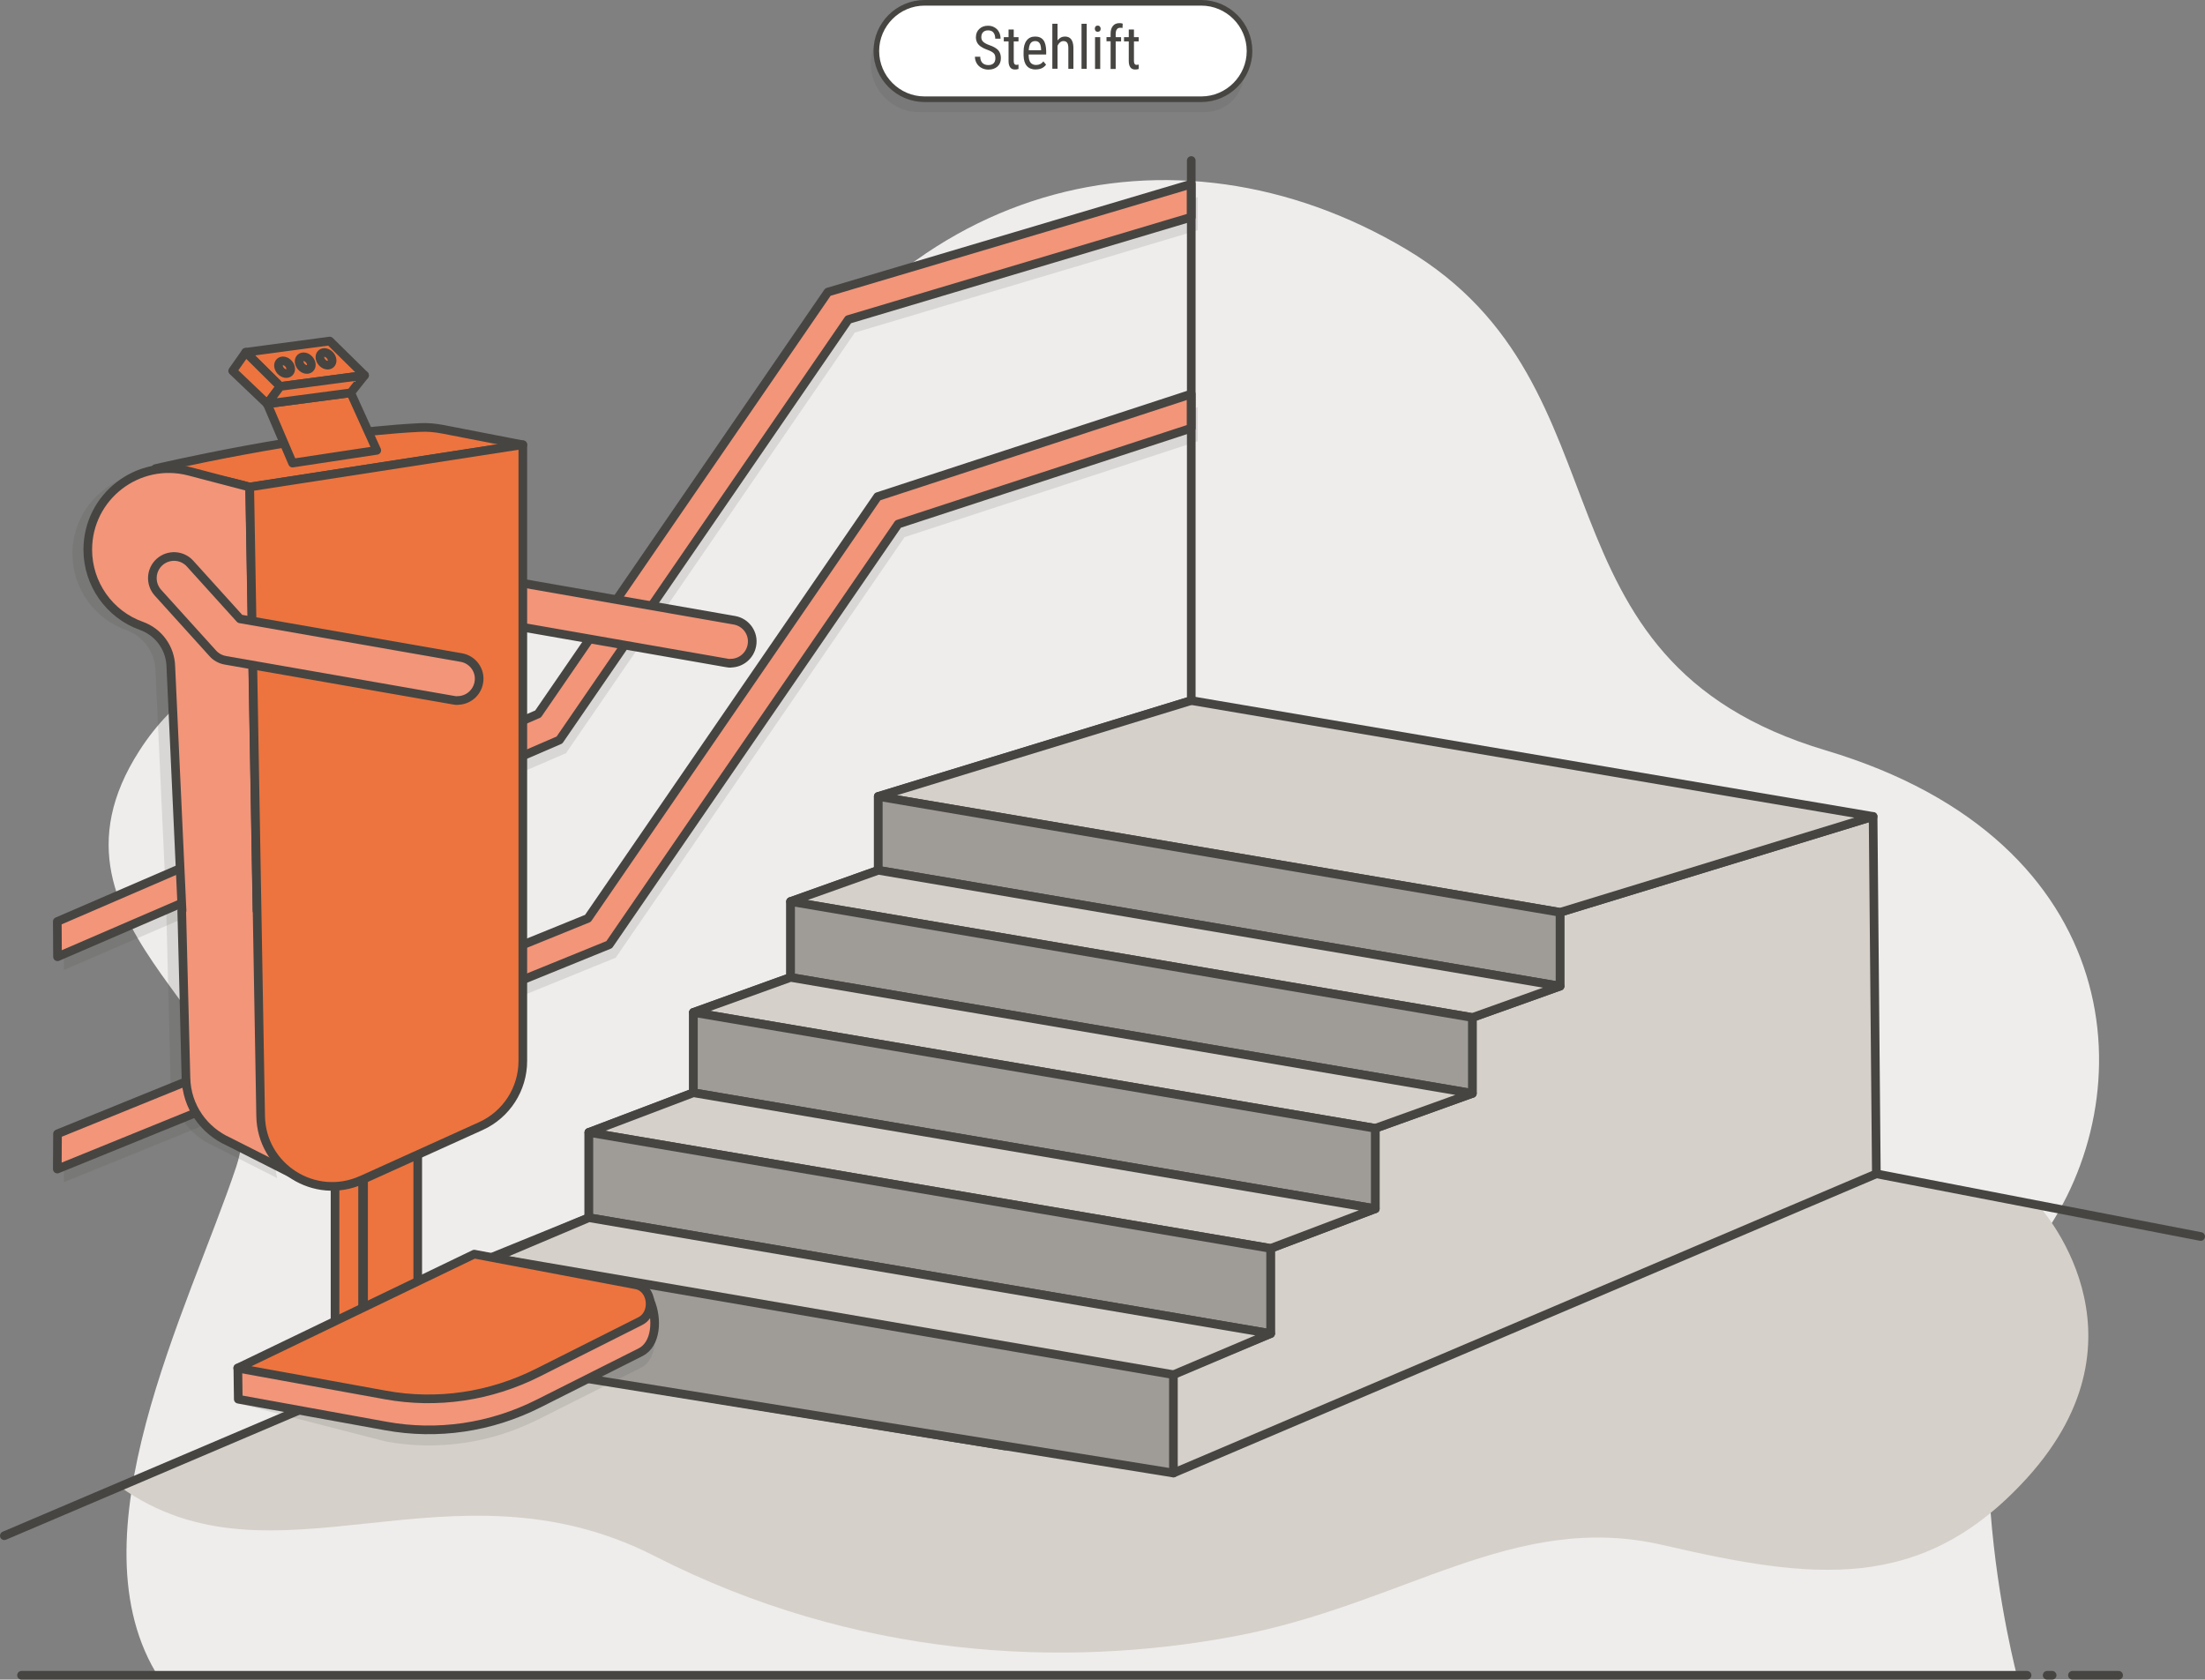 <?xml version="1.0" encoding="UTF-8"?><svg xmlns="http://www.w3.org/2000/svg" viewBox="0 0 203.96 155.38"><rect x="0" y="0" width="203.96" height="155.38" fill="#808080" stroke="none"/><g id="a"><g><g><path d="M186.63,155.27s-7.4-27.51,2.17-40.67c9.57-13.16,8.25-36.78-19.91-45.18-28.16-8.39-17.38-33.61-38.83-46.37-21.45-12.76-47.85-6.56-60.86,19.96-13,26.52-43.37,6.35-56.29,26.41-10.94,16.97,13.32,25.43,8.94,38.52-4.38,13.09-15.49,34.28-7.1,47.33H186.63Z" style="fill:#eeedec;"/><line x1="191.7" y1="154.98" x2="195.97" y2="154.98" style="fill:none; stroke:#464542; stroke-linecap:round; stroke-linejoin:round; stroke-width:.8px;"/><line x1="189.82" y1="154.98" x2="189.36" y2="154.98" style="fill:none; stroke:#464542; stroke-linecap:round; stroke-linejoin:round; stroke-width:.8px;"/><line x1="1.99" y1="154.98" x2="187.5" y2="154.98" style="fill:none; stroke:#464542; stroke-linecap:round; stroke-linejoin:round; stroke-width:.8px;"/></g><path d="M188.53,111.49s11.09,11.88-1.03,25.24c-9.77,10.76-19.91,9.39-33.7,6.2-13.79-3.19-23.95,5.53-39.69,8.46-15.74,2.94-34.96,2.06-53.54-7.43-18.97-9.69-35.29,3.74-49.49-6.43l15.08-6.42,78.35-50.6,69.05,28.09,14.97,2.89Z" style="fill:#d5d0c9;"/><polygon points="5.9 109.37 5.92 106.11 54.97 86.17 81.78 47.15 110.79 37.67 110.79 40.82 83.67 49.69 56.95 88.6 5.9 109.37" style="fill:#474543; opacity:.13;"/><polygon points="5.91 89.73 5.9 86.47 50.36 67.26 77.17 28.23 110.79 18.24 110.79 21.3 79.07 30.77 52.35 69.68 5.91 89.73" style="fill:#474543; opacity:.13;"/><g><g><path d="M111.44,10.37h-26.43c-2.45,0-4.46-2.01-4.46-4.46h0c0-2.46,2.01-4.47,4.46-4.47h25.6c2.45,0,4.46,2.01,4.46,4.46v.83c0,2-1.63,3.64-3.63,3.64Z" style="fill:#616161; isolation:isolate; opacity:.23;"/><path d="M111.12,9.18h-25.6c-2.45,0-4.46-2.01-4.46-4.46h0c0-2.45,2.01-4.46,4.46-4.46h25.6c2.45,0,4.46,2.01,4.46,4.46h0c0,2.45-2.01,4.46-4.46,4.46Z" style="fill:#fff; stroke:#464542; stroke-linecap:round; stroke-linejoin:round; stroke-width:.52px;"/></g><g><path d="M92.07,5.37c0-.2-.05-.35-.16-.45-.11-.11-.3-.21-.57-.31-.28-.1-.49-.21-.63-.31-.15-.11-.26-.23-.33-.37-.07-.14-.11-.3-.11-.48,0-.31,.1-.57,.31-.77,.21-.2,.48-.3,.81-.3,.23,0,.43,.05,.61,.16,.18,.1,.32,.25,.41,.43,.1,.18,.14,.39,.14,.61h-.49c0-.24-.06-.43-.17-.57s-.28-.2-.5-.2c-.2,0-.35,.06-.46,.17s-.16,.27-.16,.47c0,.17,.06,.31,.18,.42,.12,.11,.3,.21,.55,.3,.39,.13,.66,.29,.83,.47,.17,.19,.25,.43,.25,.74,0,.32-.1,.58-.31,.77-.21,.19-.49,.29-.84,.29-.23,0-.44-.05-.63-.15s-.34-.24-.45-.42c-.11-.18-.17-.39-.17-.62h.49c0,.24,.07,.43,.2,.57,.13,.13,.32,.2,.55,.2,.22,0,.38-.06,.49-.17,.11-.11,.16-.27,.16-.46Z" style="fill:#464542;"/><path d="M93.77,2.73v.71h.44v.39h-.44v1.82c0,.12,.02,.2,.06,.26,.04,.06,.1,.09,.19,.09,.06,0,.13-.01,.19-.03v.41c-.11,.04-.22,.05-.34,.05-.19,0-.33-.07-.43-.2-.1-.14-.15-.33-.15-.58v-1.82h-.44v-.39h.44v-.71h.47Z" style="fill:#464542;"/><path d="M95.81,6.43c-.36,0-.64-.11-.83-.33-.19-.22-.29-.54-.3-.96v-.36c0-.44,.09-.78,.28-1.03,.19-.25,.45-.37,.79-.37s.59,.11,.76,.33c.17,.22,.25,.56,.26,1.02v.31h-1.62v.07c0,.31,.06,.54,.18,.69,.12,.14,.29,.21,.51,.21,.14,0,.26-.03,.37-.08,.11-.05,.21-.14,.3-.25l.25,.3c-.21,.29-.52,.44-.94,.44Zm-.05-2.63c-.2,0-.34,.07-.44,.21-.09,.14-.15,.35-.16,.64h1.14v-.07c-.01-.28-.06-.48-.15-.6-.09-.12-.22-.18-.4-.18Z" style="fill:#464542;"/><path d="M97.82,3.74c.18-.24,.41-.36,.69-.36,.51,0,.77,.35,.78,1.04v1.95h-.47v-1.93c0-.23-.04-.39-.11-.49-.08-.1-.19-.15-.34-.15-.12,0-.22,.04-.32,.12-.09,.08-.17,.18-.23,.31v2.13h-.48V2.2h.48v1.53Z" style="fill:#464542;"/><path d="M100.52,6.37h-.48V2.2h.48V6.37Z" style="fill:#464542;"/><path d="M101.81,2.66c0,.08-.02,.15-.07,.2-.04,.05-.11,.08-.2,.08s-.16-.03-.2-.08-.07-.12-.07-.2,.02-.15,.07-.21c.04-.06,.11-.08,.2-.08s.16,.03,.2,.09c.05,.06,.07,.12,.07,.2Zm-.04,3.72h-.48V3.44h.48v2.94Z" style="fill:#464542;"/><path d="M102.73,6.37V3.82h-.38v-.39h.38v-.34c0-.3,.08-.53,.22-.7,.14-.17,.35-.25,.61-.25,.1,0,.19,.01,.29,.05l-.02,.4c-.07-.02-.14-.02-.22-.02-.27,0-.41,.2-.41,.59v.28h.5v.39h-.5v2.55h-.48Z" style="fill:#464542;"/><path d="M104.89,2.73v.71h.44v.39h-.44v1.82c0,.12,.02,.2,.06,.26,.04,.06,.1,.09,.19,.09,.06,0,.13-.01,.19-.03v.41c-.11,.04-.22,.05-.34,.05-.19,0-.33-.07-.43-.2-.1-.14-.15-.33-.15-.58v-1.82h-.44v-.39h.44v-.71h.47Z" style="fill:#464542;"/></g></g><path d="M22.35,84.63l-.68-39.19-5.58-1.46c-4.75-1.24-9.39,2.34-9.39,7.25,0,3.16,1.99,5.99,4.96,7.05,1.59,.57,2.67,2.05,2.72,3.74l1.04,22.61h-.03l.39,15.43c.05,2.74,1.71,4.93,3.94,5.93h0l5.91,2.99-.52-3h.01l11.03-4.99c2.37-1.07,3.89-3.43,3.89-6.03l.62-10.33H22.35Z" style="fill:#474543; opacity:.13;"/><polygon points="5.3 108.15 5.32 104.89 54.38 84.96 81.18 45.94 110.19 36.45 110.19 39.61 83.08 48.48 56.35 87.39 5.3 108.15" style="fill:#f29579; stroke:#464542; stroke-linecap:round; stroke-linejoin:round; stroke-width:.8px;"/><polygon points="5.32 88.51 5.3 85.25 49.77 66.05 76.58 27.02 110.19 17.03 110.19 20.09 78.47 29.56 51.75 68.46 5.32 88.51" style="fill:#f29579; stroke:#464542; stroke-linecap:round; stroke-linejoin:round; stroke-width:.8px;"/><path d="M67.59,61.36c-.11,0-.23,0-.35-.03l-21.15-3.7c-.44-.08-.84-.3-1.14-.63l-5.08-5.62c-.74-.82-.68-2.08,.14-2.83,.82-.74,2.09-.68,2.83,.14l4.62,5.11,20.47,3.58c1.09,.19,1.82,1.23,1.62,2.31-.17,.97-1.01,1.66-1.97,1.66Z" style="fill:#f29579; stroke:#464542; stroke-linecap:round; stroke-linejoin:round; stroke-width:.8px;"/><polygon points="39.79 118.63 54.47 112.65 54.47 104.76 64.14 101.09 64.14 93.66 73.13 90.42 73.13 83.4 81.24 80.51 81.24 73.68 110.19 64.81 110.58 96.85 39.91 126.85 39.79 118.63" style="fill:#b3abb7; stroke:#464542; stroke-linecap:round; stroke-linejoin:round; stroke-width:.8px;"/><polygon points="108.29 127.18 117.53 123.37 117.53 115.49 127.21 111.82 127.21 104.38 136.19 101.15 136.19 94.13 144.3 91.23 144.3 84.4 173.26 75.53 173.56 108.59 108.54 136.27 108.29 127.18" style="fill:#d5d0c9; stroke:#464542; stroke-linecap:round; stroke-linejoin:round; stroke-width:.8px;"/><line x1="65.41" y1="114.39" x2=".4" y2="142.07" style="fill:#d5d0c9; stroke:#464542; stroke-linecap:round; stroke-linejoin:round; stroke-width:.8px;"/><polygon points="110.19 64.81 173.26 75.53 144.3 84.4 81.24 73.68 110.19 64.81" style="fill:#d5d0c9; stroke:#464542; stroke-linecap:round; stroke-linejoin:round; stroke-width:.8px;"/><polygon points="81.24 73.68 81.24 80.51 144.3 91.23 144.3 84.4 81.24 73.68" style="fill:#9f9c98; stroke:#464542; stroke-linecap:round; stroke-linejoin:round; stroke-width:.8px;"/><polygon points="73.13 83.4 136.19 94.13 144.3 91.23 81.24 80.51 73.13 83.4" style="fill:#d5d0c9; stroke:#464542; stroke-linecap:round; stroke-linejoin:round; stroke-width:.8px;"/><polygon points="73.13 90.42 136.19 101.15 136.19 94.13 73.13 83.4 73.13 90.42" style="fill:#9f9c98; stroke:#464542; stroke-linecap:round; stroke-linejoin:round; stroke-width:.8px;"/><polygon points="64.14 93.66 127.21 104.38 136.19 101.15 73.13 90.42 64.14 93.66" style="fill:#d5d0c9; stroke:#464542; stroke-linecap:round; stroke-linejoin:round; stroke-width:.8px;"/><polygon points="64.14 93.66 64.14 101.09 127.21 111.82 127.21 104.38 64.14 93.66" style="fill:#9f9c98; stroke:#464542; stroke-linecap:round; stroke-linejoin:round; stroke-width:.8px;"/><polygon points="54.47 104.76 64.14 101.09 127.21 111.82 117.53 115.49 54.47 104.76" style="fill:#d5d0c9; stroke:#464542; stroke-linecap:round; stroke-linejoin:round; stroke-width:.8px;"/><polygon points="54.47 112.65 117.53 123.37 117.53 115.49 54.47 104.76 54.47 112.65" style="fill:#9f9c98; stroke:#464542; stroke-linecap:round; stroke-linejoin:round; stroke-width:.8px;"/><polygon points="29.13 123.37 92.97 133.77 117.53 123.37 54.47 112.65 29.13 123.37" style="fill:#d5d0c9; stroke:#464542; stroke-linecap:round; stroke-linejoin:round; stroke-width:.8px;"/><polygon points="33.54 91.95 33.54 121.73 30.99 122.95 30.99 92.34 33.54 91.95" style="fill:#ed743e; stroke:#464542; stroke-linecap:round; stroke-linejoin:round; stroke-width:.8px;"/><polygon points="33.63 91.95 38.64 90.42 38.64 119.2 33.63 121.36 33.63 91.95" style="fill:#ed743e; stroke:#464542; stroke-linecap:round; stroke-linejoin:round; stroke-width:.8px;"/><path d="M14.38,43.35s13.88-3.28,24.44-3.8c.73-.04,1.46,.03,2.18,.17l7.36,1.43-25.26,3.91s-2.48-.8-8.71-1.71Z" style="fill:#ed743e; stroke:#464542; stroke-linecap:round; stroke-linejoin:round; stroke-width:.8px;"/><path d="M23.77,84.25l-.68-39.19-5.58-1.46c-4.75-1.24-9.39,2.34-9.39,7.25,0,3.16,1.99,5.99,4.96,7.05,1.59,.57,2.67,2.05,2.72,3.74l1.04,22.61h-.03l.39,15.43c.05,2.74,1.71,4.93,3.94,5.93h0l5.91,2.99-.52-3h.01l11.03-4.99c2.37-1.07,3.89-3.43,3.89-6.03l.62-10.33H23.77Z" style="fill:#f29579; stroke:#464542; stroke-linecap:round; stroke-linejoin:round; stroke-width:.8px;"/><path d="M33.44,109.17l11.03-4.99c2.37-1.07,3.89-3.43,3.89-6.03V41.14l-25.26,3.91,1.01,58.2c.08,4.75,5.01,7.87,9.34,5.91Z" style="fill:#ed743e; stroke:#464542; stroke-linecap:round; stroke-linejoin:round; stroke-width:.8px;"/><polygon points="27.06 42.84 34.85 41.66 32.44 36.34 24.72 37.36 27.06 42.84" style="fill:#ed743e; stroke:#464542; stroke-linecap:round; stroke-linejoin:round; stroke-width:.8px;"/><polygon points="22.73 32.59 30.5 31.55 33.72 34.72 25.92 35.75 22.73 32.59" style="fill:#ed743e; stroke:#464542; stroke-linecap:round; stroke-linejoin:round; stroke-width:.8px;"/><polygon points="22.73 32.59 21.52 34.31 24.72 37.36 25.92 35.75 22.73 32.59" style="fill:#ed743e; stroke:#464542; stroke-linecap:round; stroke-linejoin:round; stroke-width:.8px;"/><polygon points="24.72 37.36 32.44 36.34 33.72 34.72 25.92 35.75 24.72 37.36" style="fill:#ed743e; stroke:#464542; stroke-linecap:round; stroke-linejoin:round; stroke-width:.8px;"/><ellipse cx="26.33" cy="33.97" rx=".49" ry=".65" transform="translate(-15.87 25.8) rotate(-41.26)" style="fill:#ed743e; stroke:#464542; stroke-linecap:round; stroke-linejoin:round; stroke-width:.8px;"/><ellipse cx="28.23" cy="33.59" rx=".49" ry=".65" transform="translate(-15.14 26.96) rotate(-41.26)" style="fill:#ed743e; stroke:#464542; stroke-linecap:round; stroke-linejoin:round; stroke-width:.8px;"/><line x1="173.56" y1="108.59" x2="203.56" y2="114.39" style="fill:#ed743e; stroke:#464542; stroke-linecap:round; stroke-linejoin:round; stroke-width:.8px;"/><line x1="110.19" y1="64.81" x2="110.19" y2="14.85" style="fill:#ed743e; stroke:#464542; stroke-linecap:round; stroke-linejoin:round; stroke-width:.8px;"/><ellipse cx="30.16" cy="33.2" rx=".49" ry=".65" transform="translate(-14.41 28.13) rotate(-41.26)" style="fill:#ed743e; stroke:#464542; stroke-linecap:round; stroke-linejoin:round; stroke-width:.8px;"/><path d="M42.33,64.81c-.11,0-.23,0-.35-.03l-21.15-3.7c-.44-.08-.84-.3-1.14-.63l-5.08-5.62c-.74-.82-.68-2.08,.14-2.83,.82-.74,2.09-.68,2.83,.14l4.62,5.11,20.47,3.58c1.09,.19,1.82,1.23,1.62,2.31-.17,.97-1.01,1.66-1.97,1.66Z" style="fill:#f29579; stroke:#464542; stroke-linecap:round; stroke-linejoin:round; stroke-width:.8px;"/><polygon points="45.67 116.37 108.54 127.17 108.54 136.27 41.32 125.45 45.67 116.37" style="fill:#9f9c98; stroke:#464542; stroke-linecap:round; stroke-linejoin:round; stroke-width:.8px;"/><g><g style="opacity:.13;"><path d="M22.02,129.83l13.7,3.53c4.79,.87,9.7,.15,14.13-2.08l9.44-4.75c1.41-.71,1.63-3.01,.85-4.8l-17.03-1.43-21.08,7.7v1.83Z" style="fill:#474543;"/><path d="M22.02,128l13.65,2.48c4.79,.87,9.7,.15,14.13-2.08l9.44-4.75c1.41-.71,1.13-3.08-.39-3.36l-15.8-2.87-21.04,10.58Z" style="fill:#474543;"/></g><g><path d="M22.04,129.44l13.65,2.48c4.79,.87,9.7,.15,14.13-2.08l9.44-4.75c1.41-.71,1.63-3.01,.85-4.8l-17.03-1.43-21.08,7.7,.04,2.87Z" style="fill:#f29579; stroke:#464542; stroke-linecap:round; stroke-linejoin:round; stroke-width:.8px;"/><path d="M22,126.57l13.65,2.48c4.79,.87,9.7,.15,14.13-2.08l9.44-4.75c1.41-.71,1.13-3.08-.39-3.36l-14.96-2.84-21.88,10.54Z" style="fill:#ed743e; stroke:#464542; stroke-linecap:round; stroke-linejoin:round; stroke-width:.8px;"/></g></g></g></g><g id="b"/></svg>